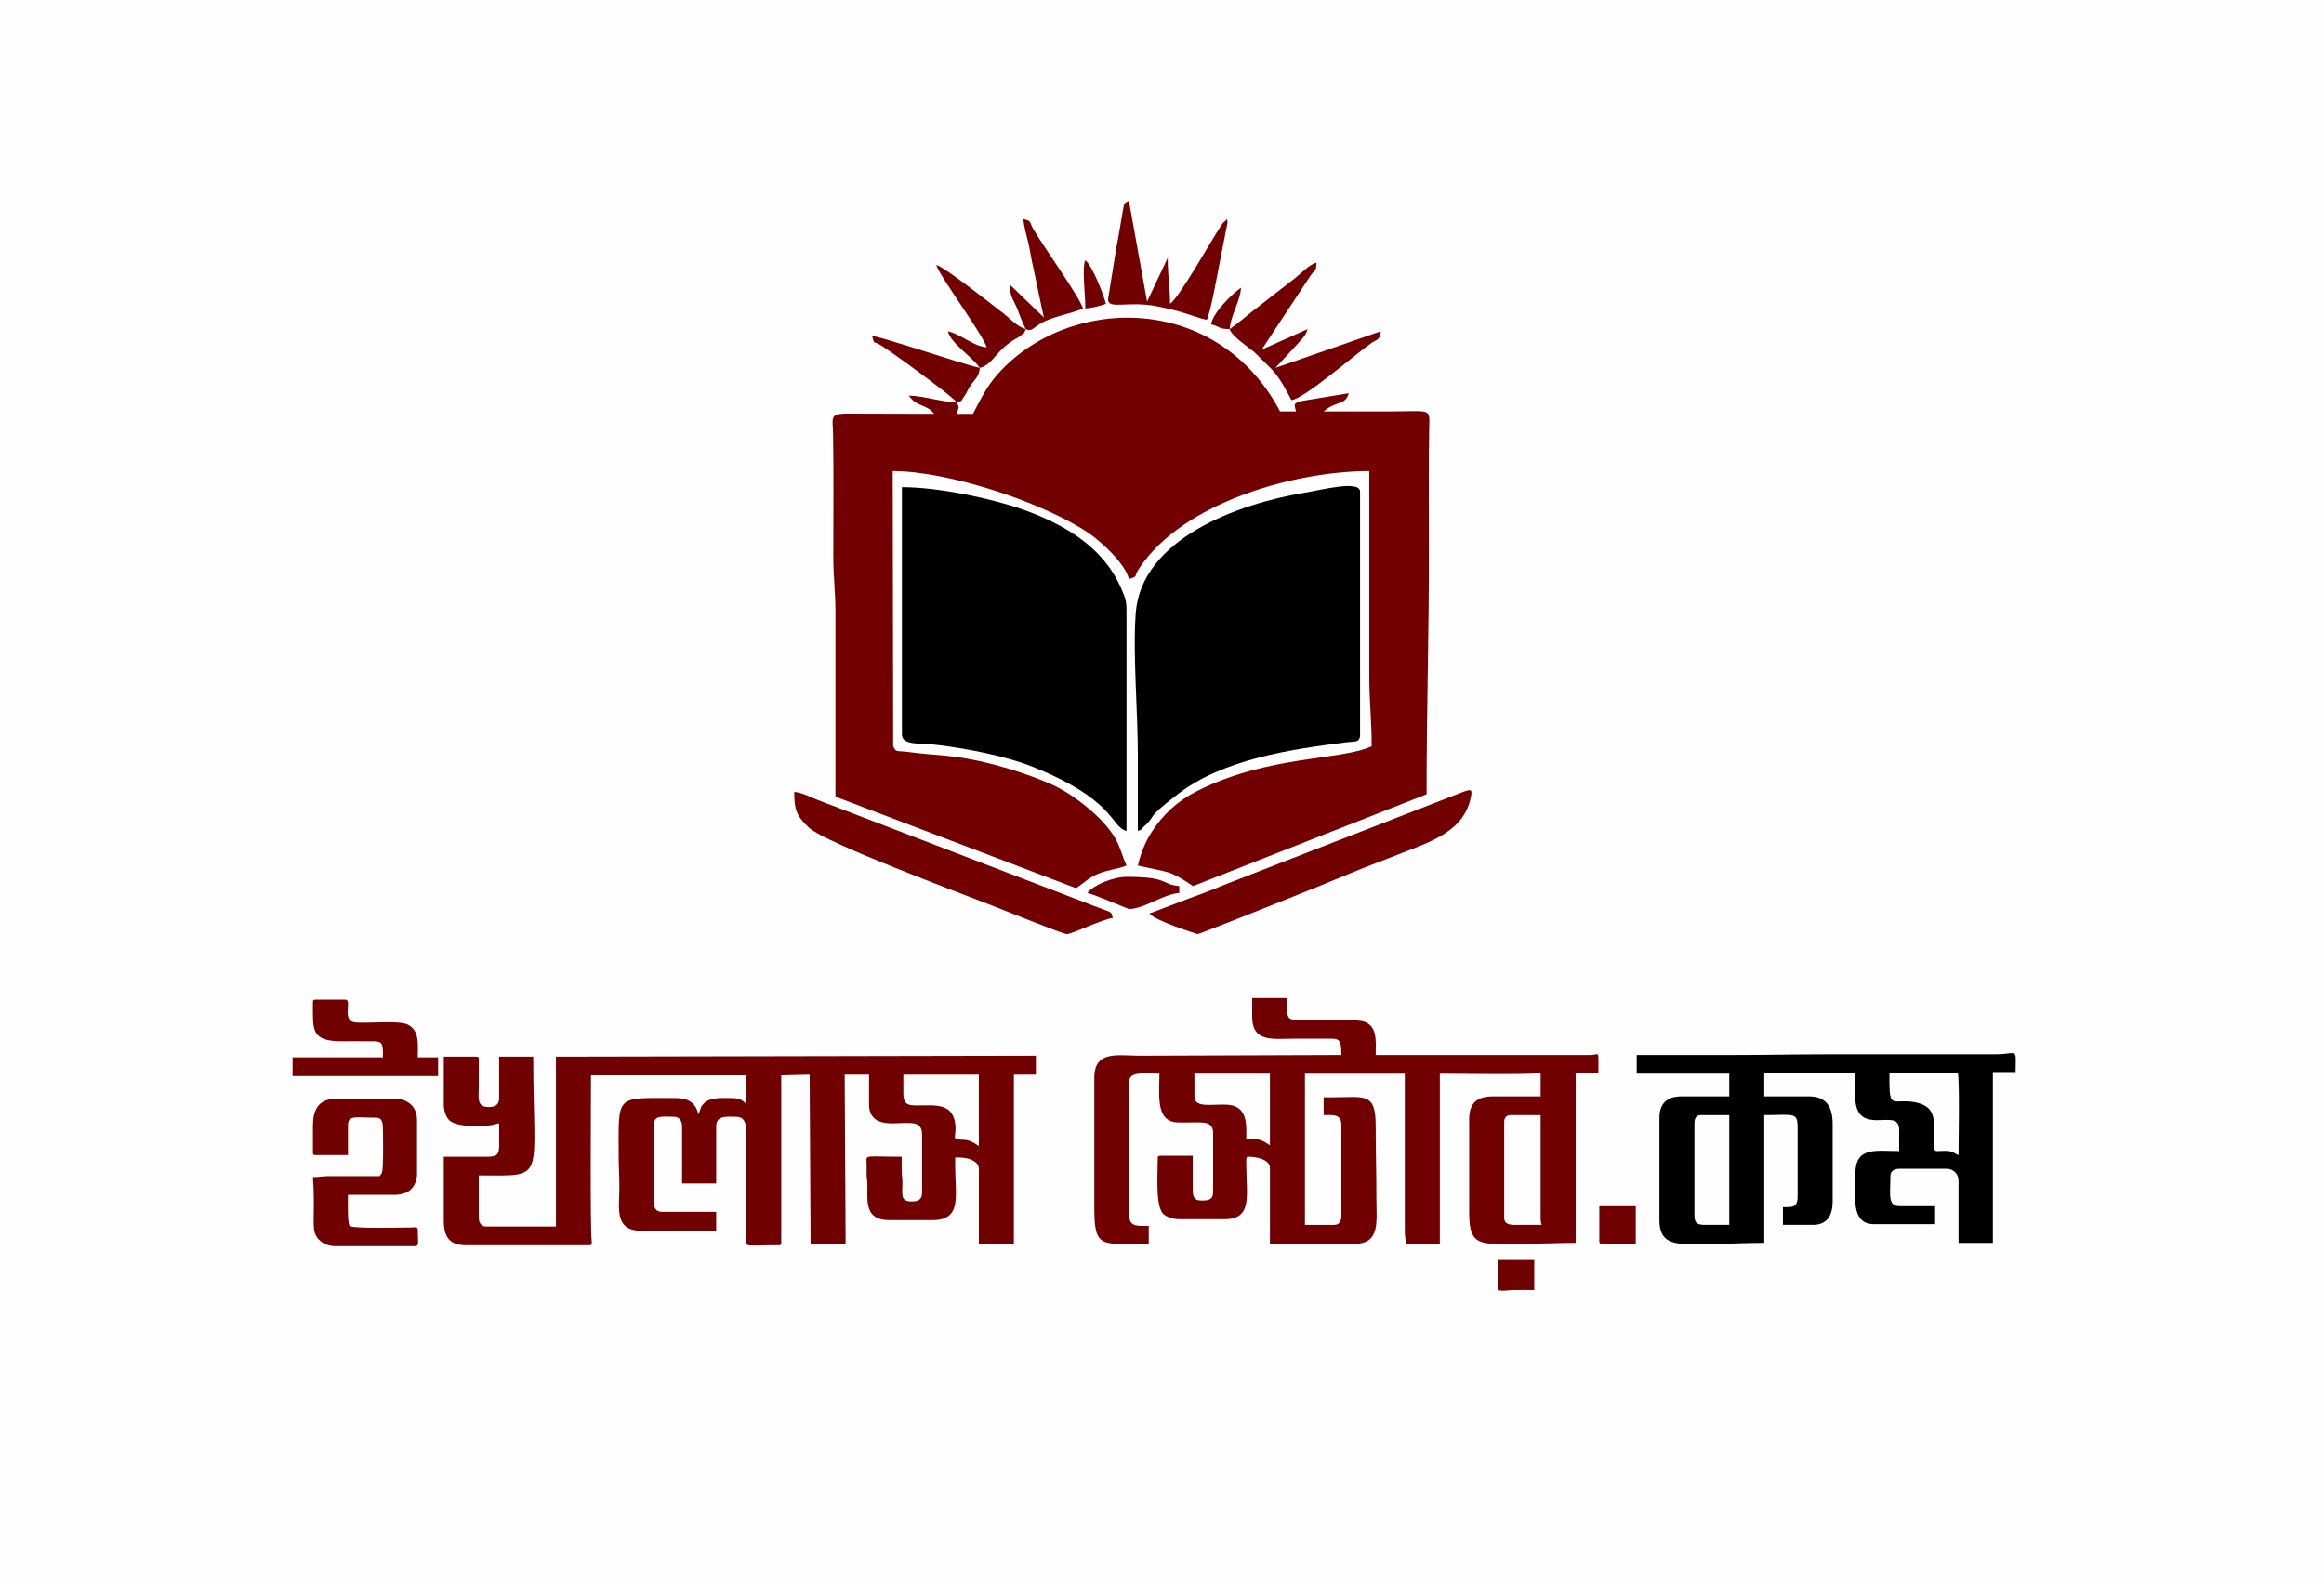 <?xml version="1.0" encoding="UTF-8"?>
<!-- Creator: CorelDRAW Home & Student 2018 -->
<svg xmlns="http://www.w3.org/2000/svg" xmlns:xlink="http://www.w3.org/1999/xlink" xml:space="preserve" width="600px" height="408px" version="1.1" style="shape-rendering:geometricPrecision; text-rendering:geometricPrecision; image-rendering:optimizeQuality; fill-rule:evenodd; clip-rule:evenodd" viewBox="0 0 98.12 66.78">
 <defs>
  <style type="text/css">
   <![CDATA[
    .fil0 {fill:#FEFEFE}
    .fil1 {fill:black}
    .fil3 {fill:#710001}
    .fil2 {fill:#720001}
   ]]>
  </style>
 </defs>
 <g id="Layer_x0020_1">
  <rect class="fil0" width="98.12" height="66.78"></rect>
  <path class="fil1" d="M71.56 51.4l0 -3.92c0,-0.21 0.07,-0.35 0.27,-0.35l1.2 0 0 4.64 -1.03 0c-0.3,0 -0.44,-0.07 -0.44,-0.37zm8.24 -5.61l0 -0.44 2.89 0c0.08,0.36 0.03,2.88 0.03,3.47 -0.18,-0.05 -0.18,-0.17 -0.55,-0.18 -0.6,0 -0.48,0.2 -0.48,-0.99 0,-0.46 -0.09,-0.8 -0.5,-0.97 -0.18,-0.08 -0.41,-0.12 -0.63,-0.13 -0.58,-0.03 -0.76,0.21 -0.76,-0.76zm-10.68 -1.2l0 0.79 3.91 0 0 0.96 -2.02 0c-0.6,0 -0.93,0.3 -0.93,0.9l0 4.33c0,1.22 0.97,1 2.34,1 0.73,0 1.35,-0.04 2.09,-0.04l0 -5.4c1.24,0 1.41,-0.14 1.41,0.52l0 2.92c0,0.49 -0.24,0.45 -0.62,0.45l0 0.75 1.27 0c0.61,0 0.83,-0.42 0.83,-0.99l0 -3.27c0,-0.73 -0.27,-1.17 -1,-1.17l-1.89 0 0 -0.99 3.85 0c0,0.97 -0.18,1.87 0.69,1.98 0.54,0.07 1.16,-0.19 1.16,0.42l0 0.9c-0.99,0 -1.85,-0.2 -1.85,0.96 0,0.98 -0.2,2.13 0.79,2.13l2.58 0 0 -0.76 -1.48 0c-0.54,0 -0.41,-0.45 -0.41,-1.27 0,-0.21 0.16,-0.31 0.37,-0.31l2 0c0.3,0 0.51,0.21 0.51,0.52l0 2.61 1.45 0 0 -7.22 0.96 0c0,-0.81 0.09,-0.84 -0.37,-0.78 -0.17,0.02 -0.28,0.03 -0.49,0.03l-7.08 0c-1.37,0 -2.64,0.03 -4.02,0.03 -1.35,0 -2.7,0 -4.05,0z"></path>
  <g id="_1828238384">
   <path class="fil2" d="M40.39 17.01c-0.65,-0.02 -1.4,-0.28 -2.03,-0.29 0.34,0.5 0.76,0.35 1.07,0.77l-3.79 -0.01c-0.63,0.03 -0.49,0.2 -0.48,0.88 0.03,1.7 0.01,3.43 0.01,5.14 0,0.93 0.1,1.59 0.09,2.42l0 7.75 10.17 3.87c0.32,-0.21 0.51,-0.43 0.93,-0.61 0.4,-0.17 0.87,-0.2 1.2,-0.35 -0.19,-0.41 -0.25,-0.76 -0.49,-1.17 -0.49,-0.85 -1.76,-1.85 -2.68,-2.26 -0.79,-0.34 -1.58,-0.61 -2.45,-0.84 -1.75,-0.45 -2.33,-0.35 -3.63,-0.53 -0.44,-0.06 -0.5,0.04 -0.61,-0.26l-0.02 -11.61c2.35,0 6.32,1.31 8.25,2.6 0.53,0.35 1.58,1.31 1.73,1.96 0.41,-0.12 0.19,-0.07 0.43,-0.44 1.87,-2.83 6.63,-4.12 9.73,-4.12l0 8.72c0,1 0.1,1.81 0.1,2.91 -1.28,0.61 -4.34,0.36 -7.39,1.9 -0.8,0.4 -1.44,0.99 -1.93,1.76 -0.25,0.4 -0.44,0.87 -0.56,1.38 1.33,0.31 1.31,0.18 2.33,0.87l9.87 -3.88c0,-3.54 0.1,-6.75 0.1,-10.27 0,-1.7 -0.02,-3.43 0.01,-5.14 0.01,-0.96 0.18,-0.77 -1.85,-0.77 -0.87,0 -1.74,0 -2.61,0 0.54,-0.47 0.92,-0.24 1.06,-0.77l-2 0.33c-0.37,0.11 -0.29,0.14 -0.23,0.44l-0.67 0c-2.67,-5.04 -8.94,-4.94 -11.94,-1.57 -0.48,0.55 -0.7,1.03 -1.04,1.67l-0.68 0c0.07,-0.29 0.12,-0.23 0,-0.48z"></path>
   <path class="fil2" d="M48.53 38.61c0.21,0.3 2.03,0.87 2.03,0.87 0.11,0 5.92,-2.33 6.51,-2.59 0.55,-0.23 1.03,-0.41 1.6,-0.63 1.54,-0.62 3.04,-1 3.41,-2.43 0.12,-0.49 0.08,-0.5 -0.35,-0.34l-9.84 3.83c-0.58,0.24 -1.09,0.44 -1.68,0.65l-1.68 0.64z"></path>
   <path class="fil2" d="M45.04 39.48c0.22,0 1.52,-0.64 1.94,-0.68 -0.08,-0.3 0.01,-0.2 -0.69,-0.47l-11.83 -4.54c-0.31,-0.12 -0.6,-0.29 -0.94,-0.32 0,0.75 0.09,1.01 0.62,1.51 0.7,0.65 6.43,2.78 7.68,3.27 0.42,0.16 3.05,1.23 3.22,1.23z"></path>
   <path class="fil2" d="M51.92 13.91c0.07,0.28 0.79,0.77 1.05,0.98l0.73 0.72c0.36,0.4 0.59,0.84 0.83,1.3 0.52,-0.04 2.74,-1.97 3.39,-2.42 0.25,-0.16 0.35,-0.12 0.39,-0.49l-4.46 1.55 0.88 -0.95c0.26,-0.3 0.39,-0.38 0.48,-0.69l-1.94 0.87 2.08 -3.15c0.23,-0.31 0.21,-0.12 0.24,-0.53 -0.3,0.08 -0.53,0.35 -0.9,0.65l-1.85 1.44c-0.33,0.26 -0.6,0.5 -0.92,0.72z"></path>
   <path class="fil2" d="M46.78 12.65c0,0.45 0.81,0.06 2.03,0.29 1.24,0.24 1.47,0.42 2.14,0.58 0.17,-0.36 0.39,-1.62 0.49,-2.12l0.39 -2c-0.02,-0.23 -0.04,-0.09 -0.13,-0.03 -0.07,0.05 -0.1,0.1 -0.15,0.18 -0.41,0.61 -1.76,3.03 -2.15,3.29 0,-0.72 -0.1,-1.14 -0.1,-1.94l-0.87 1.85 -0.77 -4.27c-0.25,0.18 -0.16,-0.07 -0.34,0.93 -0.07,0.41 -0.11,0.67 -0.19,1.07l-0.35 2.17z"></path>
   <path class="fil2" d="M41.65 14.68l0 0zm0 0c-0.59,-0.05 -1.05,-0.54 -1.64,-0.68 0.14,0.54 1.03,1.07 1.35,1.55 0.56,-0.15 0.63,-0.67 1.43,-1.18 0.15,-0.09 0.17,-0.08 0.3,-0.19 0.16,-0.13 0.13,-0.05 0.21,-0.27 -0.33,-0.09 -0.64,-0.42 -0.91,-0.64 -0.46,-0.35 -2.5,-1.98 -2.87,-2.07 0.12,0.44 2,2.98 2.13,3.48z"></path>
   <path class="fil2" d="M43.3 13.91c0.36,0.15 0.26,-0.16 1.1,-0.45 0.39,-0.14 1.02,-0.28 1.32,-0.42 -0.12,-0.45 -1.64,-2.58 -2.09,-3.34 -0.21,-0.37 -0.05,-0.34 -0.43,-0.44 0.03,0.34 0.14,0.7 0.22,1.04 0.07,0.31 0.12,0.68 0.21,1.05 0.16,0.73 0.28,1.38 0.44,2.07l-1.43 -1.38c-0.01,0.5 0.13,0.6 0.29,0.98 0.11,0.27 0.23,0.62 0.37,0.89z"></path>
   <path class="fil2" d="M40.39 17.01c0.29,-0.11 0.12,0.01 0.32,-0.27 0.09,-0.12 0.12,-0.22 0.21,-0.37 0.21,-0.34 0.41,-0.42 0.44,-0.82 -0.88,-0.2 -4.1,-1.31 -4.55,-1.35 0.11,0.41 0.04,0.18 0.38,0.4 0.44,0.27 3.04,2.16 3.2,2.41z"></path>
   <path class="fil2" d="M45.91 37.74c0.24,0.05 1.74,0.68 1.75,0.68 0.64,0 1.42,-0.62 2.13,-0.68l0 -0.29c-0.79,-0.07 -0.41,-0.39 -2.23,-0.39 -0.56,0 -1.41,0.35 -1.65,0.68z"></path>
   <path class="fil2" d="M45.82 13.04c0.24,-0.02 0.69,-0.12 0.87,-0.2 -0.09,-0.36 -0.57,-1.61 -0.87,-1.84 -0.15,0.3 0,1.43 0,2.04z"></path>
   <path class="fil2" d="M51.92 13.91c0.05,-0.62 0.43,-1.12 0.48,-1.75 -0.36,0.24 -1.22,1.09 -1.26,1.55 0.41,0.1 0.27,0.19 0.78,0.2z"></path>
   <path class="fil1" d="M38.07 31.05c0,0.45 0.78,0.36 1.24,0.41 0.46,0.04 1.02,0.13 1.53,0.22 0.86,0.15 1.95,0.41 2.68,0.7 3.61,1.43 3.35,2.56 4.04,2.74l0 -9.01c0.01,-0.67 -0.01,-0.75 -0.22,-1.23 -0.73,-1.71 -2.33,-2.7 -4.2,-3.36 -1.23,-0.43 -3.47,-0.93 -5.07,-0.93l0 10.46z"></path>
   <path class="fil1" d="M48.04 35.12c0.22,-0.08 0.08,-0.02 0.23,-0.16 0.65,-0.58 -0.03,-0.26 1.49,-1.42 1.93,-1.46 4.73,-1.87 7.12,-2.17 0.32,-0.04 0.55,0.03 0.55,-0.32l0 -10.27c0,-0.5 -1.61,-0.08 -2.37,0.05 -2.78,0.46 -6.88,1.94 -7.11,5.09 -0.13,1.7 0.09,4.08 0.09,6.1 0,1.04 0,2.07 0,3.1z"></path>
  </g>
  <path class="fil3" d="M38.13 46.21l0 -0.79 3.19 0 0 3.02c-0.22,-0.15 -0.39,-0.27 -0.72,-0.27 -0.5,-0.01 -0.18,-0.13 -0.29,-0.75 -0.14,-0.77 -0.84,-0.7 -1.33,-0.7 -0.55,0 -0.85,0.07 -0.85,-0.51zm-14.68 -1.55l0 7.18 -2.95 0c-0.21,0 -0.31,-0.16 -0.31,-0.37l0 -1.79c2.9,0 2.3,0.32 2.3,-5.02l-1.44 0 0 1.75c0,0.29 -0.17,0.38 -0.45,0.38 -0.52,0 -0.41,-0.4 -0.41,-0.89l0 -1c0,-0.13 0.03,-0.24 -0.1,-0.24l-1.38 0 0 2.03c0,0.27 0.11,0.57 0.27,0.69 0.33,0.26 1.39,0.24 1.76,0.17 0.14,-0.03 0.18,-0.06 0.31,-0.07 0,0.31 0,0.62 0,0.93 0,0.39 -0.1,0.48 -0.48,0.48l-1.86 0 0 2.71c0,0.68 0.25,1.03 0.93,1.03l5.22 0c0.12,0 0.11,-0.07 0.1,-0.19 -0.07,-0.58 -0.03,-5.95 -0.03,-6.99l6.56 0 0 1.2c-0.16,-0.11 -0.19,-0.24 -0.65,-0.24 -0.44,0 -1.03,-0.06 -1.26,0.39l-0.08 0.23c0,0.01 -0.01,0.02 -0.01,0.02l-0.02 0.05c-0.12,-0.5 -0.43,-0.69 -0.97,-0.69 -2.57,0 -2.4,-0.18 -2.4,2.44 0,0.48 0.03,0.85 0.03,1.34 0,0.86 -0.23,1.83 0.93,1.83l3.16 0 0 -0.8 -2.27 0c-0.3,0 -0.37,-0.18 -0.37,-0.48l0 -3.16c0,-0.47 0.36,-0.38 0.86,-0.38 0.23,0 0.34,0.18 0.34,0.42l0 2.4 1.44 0 0 -2.4c0,-0.49 0.43,-0.42 0.83,-0.42 0.51,0 0.44,0.53 0.44,1.03l0 4.13c0,0.38 -0.1,0.27 1.38,0.27 0.08,0 0.1,-0.02 0.1,-0.1l0 -7.08 1.2 -0.03 0.04 7.18 1.48 0 -0.04 -7.18 1.03 0 0 1.27c0,0.59 0.41,0.79 0.96,0.79 0.81,-0.01 1.28,-0.14 1.28,0.48l0 2.44c0,0.33 -0.19,0.38 -0.45,0.38 -0.48,0 -0.38,-0.31 -0.38,-0.76 0,-0.24 -0.03,-0.33 -0.03,-0.55 -0.01,-0.19 0,-0.39 0,-0.58 -1.67,0 -1.49,-0.11 -1.48,0.34 0,0.16 -0.01,0.33 0,0.48 0.01,0.16 0.03,0.21 0.03,0.41 0,0.67 -0.11,1.45 0.93,1.45l1.82 0c1.26,0 0.96,-1.02 0.96,-2.27l0 -0.38c0.26,0 0.49,0.01 0.69,0.1 0.15,0.07 0.31,0.18 0.31,0.38l0 3.2 1.48 0 0 -7.18 0.93 0 0 -0.8 -20.28 0.04z"></path>
  <path class="fil3" d="M63.52 51.47l0 -4.06c0,-0.17 0.1,-0.28 0.27,-0.28l1.27 0 0 4.4c0,0.12 0.03,0.14 0.04,0.24 -0.31,0 -0.62,0 -0.93,0 -0.33,0.01 -0.65,0.02 -0.65,-0.3zm-13.09 -5.13l0 -0.96 3.19 0 0 3.03c-0.36,-0.25 -0.48,-0.28 -1,-0.28 0,-0.52 0.1,-1.4 -0.82,-1.44 -0.63,-0.03 -1.37,0.16 -1.37,-0.35zm2.44 -3.37c0,1.1 0.89,0.93 1.75,0.93 0.44,0 0.89,0 1.34,0 0.56,0 0.68,-0.06 0.68,0.69l-8.52 0.03c-0.92,0 -1.92,-0.24 -1.92,0.93l0 5.54c0,1.71 0.32,1.48 2.3,1.48l0 -0.76c-0.4,0 -0.82,0.07 -0.82,-0.41l0 -5.71c0,-0.42 0.71,-0.31 1.27,-0.31 0,0.94 -0.17,2.04 0.79,2.06 0.32,0.01 0.64,-0.01 0.96,0 0.34,0.01 0.52,0.11 0.52,0.45l0 2.48c0,0.36 -0.22,0.37 -0.49,0.37 -0.3,0 -0.37,-0.14 -0.37,-0.44l0 -1.45 -1.38 0c-0.08,0 -0.1,0.03 -0.1,0.11 0,0.62 -0.1,1.92 0.2,2.31 0.12,0.15 0.42,0.26 0.69,0.26l1.93 0c1.21,0 0.92,-1.01 0.92,-2.33 0,-0.12 -0.02,-0.31 0.07,-0.31 0.39,0 0.93,0.12 0.93,0.48l0 3.2 3.57 0c1.1,0 0.93,-0.93 0.93,-1.9 0,-1.07 -0.03,-2.04 -0.03,-3.09 0,-1.44 -0.48,-1.2 -1.86,-1.2l-0.34 0 0 0.75c0.39,0 0.75,-0.06 0.75,0.42l0 3.85c0,0.21 -0.09,0.37 -0.3,0.37l-1.24 0 0 -6.39 4.22 0 0 6.67c0,0.23 0.04,0.3 0.04,0.52l1.44 0 0 -7.19c0.65,0 3.89,0.05 4.26,-0.03l0 0.99 -2.02 0c-0.68,0 -1,0.29 -1,0.97l0 3.98c0,1.48 0.57,1.28 2.27,1.28 0.78,0 1.45,-0.04 2.23,-0.04l0 -7.18 0.96 0c0,-1.04 0.06,-0.76 -0.34,-0.76l-9.07 0c0,-0.56 0.09,-1.21 -0.49,-1.41 -0.36,-0.12 -2.03,-0.07 -2.54,-0.07 -0.75,0 -0.72,0.03 -0.72,-0.93l-1.47 0 0 0.79z"></path>
  <path class="fil3" d="M13.18 47.58l0 1.14c0,0.07 0.02,0.1 0.1,0.1l1.38 0 0 -1.24c0,-0.47 0.3,-0.34 1.2,-0.34 0.27,0 0.28,0.26 0.28,0.55 0,0.28 0.03,1.57 -0.04,1.75 -0.04,0.13 -0.04,0.07 -0.1,0.17l-2.13 0c-0.27,0 -0.41,0.04 -0.69,0.04 0.05,0.64 0.04,1.23 0.03,1.89 0,0.37 0.04,0.55 0.22,0.75 0.18,0.19 0.43,0.28 0.71,0.28l3.37 0c0.17,0 0.1,-0.25 0.1,-0.69 0,-0.14 -0.12,-0.11 -0.27,-0.1 -0.46,0 -2.48,0.06 -2.61,-0.07 -0.1,-0.1 -0.07,-1.13 -0.07,-1.31l1.96 0c0.27,0 0.54,-0.08 0.68,-0.21 0.17,-0.15 0.28,-0.41 0.28,-0.65l0 -2.3c0,-0.26 -0.09,-0.49 -0.23,-0.63 -0.13,-0.13 -0.36,-0.26 -0.6,-0.26l-2.64 0c-0.71,0 -0.93,0.49 -0.93,1.13z"></path>
  <path class="fil3" d="M13.18 42.36c0,1.18 -0.1,1.65 1.24,1.65 0.35,-0.01 0.71,0 1.06,0 0.65,-0.01 0.66,-0.01 0.66,0.68l-3.82 0 0 0.79 6.15 0 0 -0.79 -0.86 0c0,-0.55 0.09,-1.13 -0.43,-1.39 -0.43,-0.2 -2.01,0 -2.32,-0.11 -0.43,-0.16 -0.02,-0.94 -0.31,-0.94l-1.27 0c-0.08,0 -0.1,0.03 -0.1,0.11z"></path>
  <path class="fil3" d="M67.54 52.46c0,0.08 0.02,0.11 0.1,0.11l1.44 0 0 -1.59 -1.54 0 0 1.48z"></path>
  <path class="fil3" d="M63.24 54.52c0.26,0.07 0.42,0 0.72,0l0.83 0 0 -1.27 -1.55 0 0 1.27z"></path>
 </g>
</svg>
